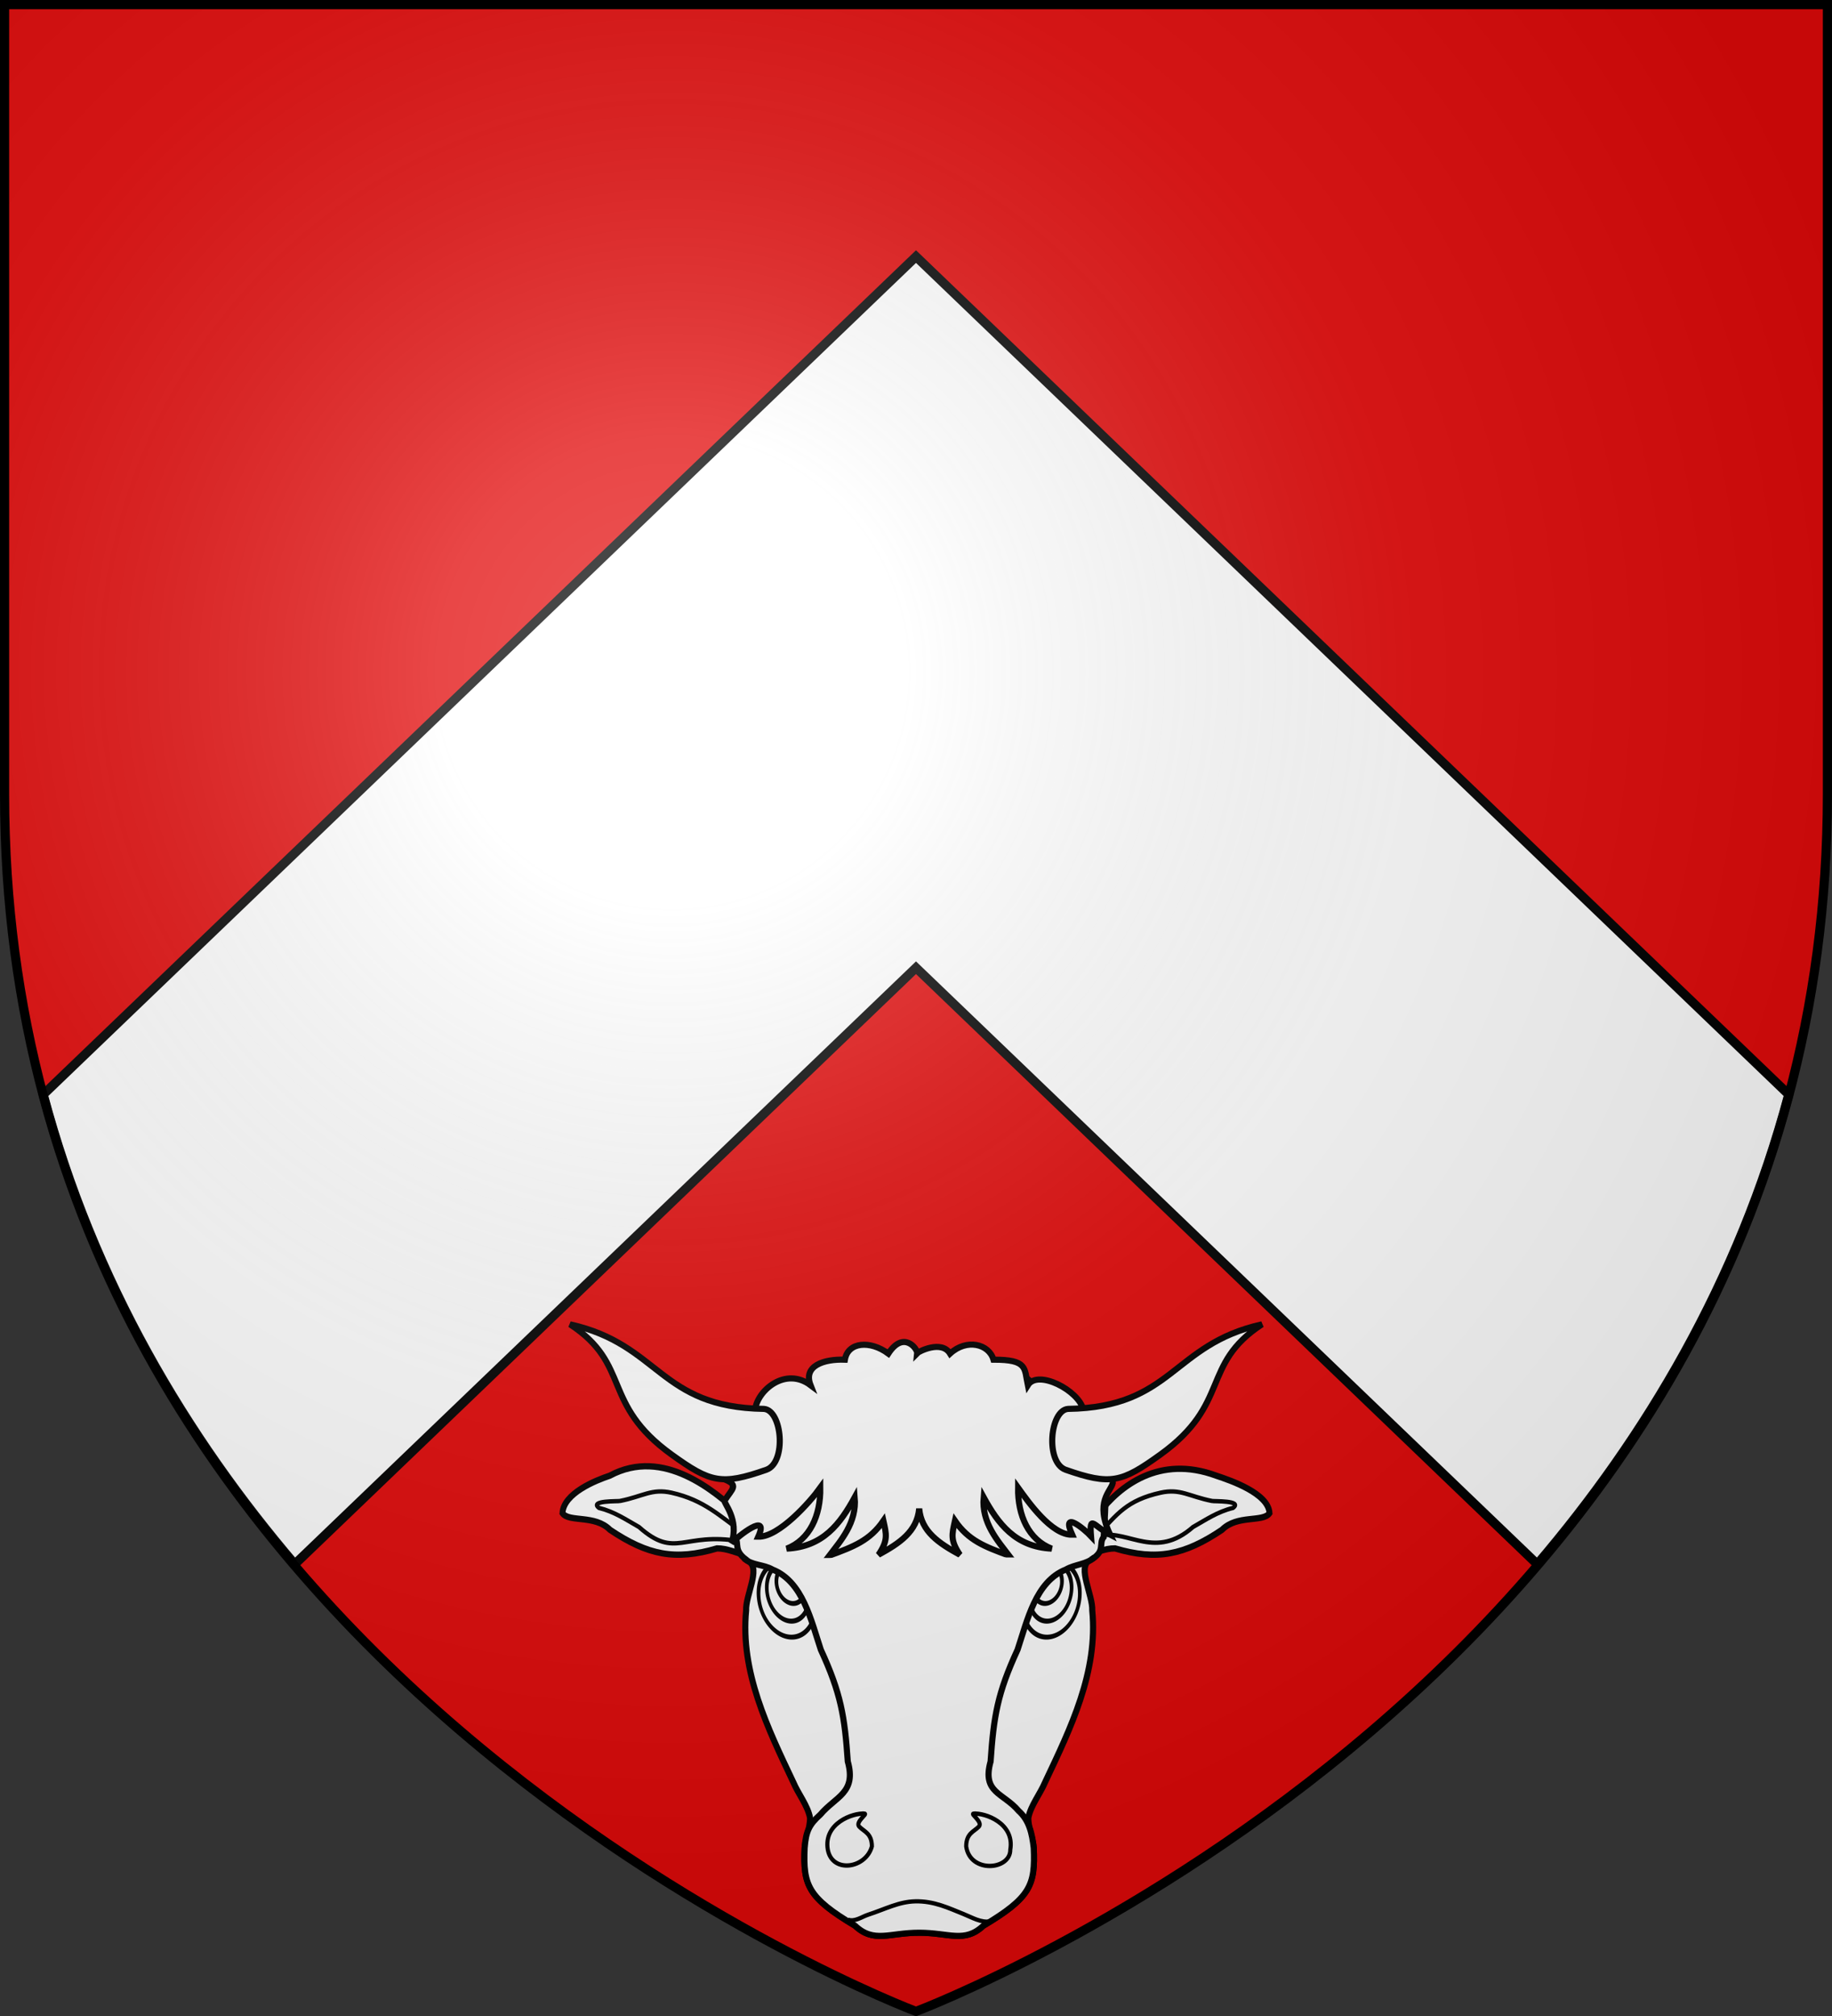 <svg xmlns="http://www.w3.org/2000/svg" xmlns:xlink="http://www.w3.org/1999/xlink" width="600" height="660" version="1.0"><rect width="100%" height="100%" fill="#333333" stroke="none"/><defs><g id="g"><use xlink:href="#f" width="810" height="540" transform="rotate(72)"/><use xlink:href="#f" width="810" height="540" transform="rotate(144)"/></g><g id="b"><path id="a" d="M0 0v1h.5L0 0z" transform="rotate(18 3.157 -.5)"/><use xlink:href="#a" width="810" height="540" transform="scale(-1 1)"/></g><g id="c"><use xlink:href="#b" width="810" height="540" transform="rotate(72)"/><use xlink:href="#b" width="810" height="540" transform="rotate(144)"/></g><g id="f"><path id="e" d="M0 0v1h.5L0 0z" transform="rotate(18 3.157 -.5)"/><use xlink:href="#e" width="810" height="540" transform="scale(-1 1)"/></g><g id="j"><path id="i" d="M0 0v1h.5L0 0z" transform="rotate(18 3.157 -.5)"/><use xlink:href="#i" width="810" height="540" transform="scale(-1 1)"/></g><g id="k"><use xlink:href="#j" width="810" height="540" transform="rotate(72)"/><use xlink:href="#j" width="810" height="540" transform="rotate(144)"/></g><g id="m"><path id="l" d="M0 0v1h.5L0 0z" transform="rotate(18 3.157 -.5)"/><use xlink:href="#l" width="810" height="540" transform="scale(-1 1)"/></g><g id="n"><use xlink:href="#m" width="810" height="540" transform="rotate(72)"/><use xlink:href="#m" width="810" height="540" transform="rotate(144)"/></g><path id="d" d="M2.922 27.672c0-5.951 2.317-9.843 5.579-11.012 1.448-.519 3.307-.273 5.018 1.447 2.119 2.129 2.736 7.993-3.483 9.121.658-.956.619-3.081-.714-3.787-.99-.524-2.113-.253-2.676.123-.824.552-1.729 2.106-1.679 4.108H2.922z"/><path id="o" d="M2.922 27.672c0-5.951 2.317-9.843 5.579-11.012 1.448-.519 3.307-.273 5.018 1.447 2.119 2.129 2.736 7.993-3.483 9.121.658-.956.619-3.081-.714-3.787-.99-.524-2.113-.253-2.676.123-.824.552-1.729 2.106-1.679 4.108H2.922z"/><path id="p" d="M-298.5-298.5h597V-40C298.5 246.31 0 358.5 0 358.5S-298.5 246.31-298.5-40v-258.5z"/><path id="h" d="m-267.374-6.853-4.849 23.83-4.848-23.83v-44.741h-25.213v14.546h-9.698v-14.546h-14.546v-9.697h14.546v-14.546h9.698v14.546h25.213v-25.213h-14.546v-9.698h14.546v-14.546h9.697v14.546h14.546v9.698h-14.546v25.213h25.213v-14.546h9.698v14.546h14.546v9.697h-14.546v14.546h-9.698v-14.546h-25.213v44.741z" style="fill:#fcef3c;fill-opacity:1;stroke:#000;stroke-width:3.807;stroke-miterlimit:4;stroke-dasharray:none;stroke-opacity:1;display:inline"/><radialGradient id="q" cx="-80" cy="-80" r="405" gradientUnits="userSpaceOnUse"><stop offset="0" style="stop-color:#fff;stop-opacity:.31"/><stop offset=".19" style="stop-color:#fff;stop-opacity:.25"/><stop offset=".6" style="stop-color:#6b6b6b;stop-opacity:.125"/><stop offset="1" style="stop-color:#000;stop-opacity:.125"/></radialGradient></defs><g transform="translate(300 300)"><use xlink:href="#p" width="600" height="660" style="fill:#e20909"/><path d="M0-216-285.844 58.343c16.374 61.41 47.021 112.35 82.375 153.75L0 16.813l203.469 195.28c35.354-41.4 66.001-92.34 82.375-153.75L0-216z" style="fill:#fff;fill-opacity:1;stroke:#000;stroke-width:3;stroke-linecap:butt;stroke-linejoin:miter;stroke-miterlimit:4;stroke-dasharray:none;stroke-opacity:1"/></g><g style="fill:#fff;fill-opacity:1"><g style="fill:#fff;stroke:#000;stroke-width:2.426;stroke-miterlimit:4;stroke-dasharray:none;stroke-opacity:1;fill-opacity:1"><g style="fill:#fff;stroke:#000;stroke-width:2.426;stroke-miterlimit:4;stroke-dasharray:none;stroke-opacity:1;fill-opacity:1"><path d="M-354.41 200.719c-5.894.303-11.97-.757-17.723.855-22.042 13.19-38.528 14.451-63.683 6.782-10.904-5.84-24.424 2.536-29.498-1.483-2.345-10.849 17.443-23.694 24.77-28.407 29.344-20.227 56.46-9.584 72.418 1.818 6.21.824 9.143.85 15.348 1.5" style="fill:#fff;fill-rule:evenodd;stroke:#000;stroke-width:3.498;stroke-linecap:butt;stroke-linejoin:miter;stroke-miterlimit:4;stroke-dasharray:none;stroke-opacity:1;fill-opacity:1" transform="matrix(-.535 .156 .147 .568 136.426 450.471)"/><path d="M-363.305 192.508c-15.085-9.197-22.918-14.848-42.958-13.641-11.937.743-15.58 6.366-28.11 12.471-.68.505-17.863 4.505-10.954 7.013 9.456-.377 16.994 2.054 25.596 3.977 26.035 11.72 36.712-8.156 53.628-9.937" style="fill:#fff;fill-rule:evenodd;stroke:#000;stroke-width:2.426;stroke-linecap:butt;stroke-linejoin:miter;stroke-miterlimit:4;stroke-dasharray:none;stroke-opacity:1;fill-opacity:1" transform="matrix(-.535 .156 .147 .568 136.426 450.471)"/></g><g style="fill:#fff;stroke:#000;stroke-width:2.426;stroke-miterlimit:4;stroke-dasharray:none;stroke-opacity:1;fill-opacity:1"><path d="M-354.41 200.719c-5.894.303-11.97-.757-17.723.855-22.042 13.19-38.528 14.451-63.683 6.782-10.904-5.84-24.424 2.536-29.498-1.483-2.345-10.849 14.054-22.765 21.38-27.478 26.482-24.017 62.42-7.786 79.197-.04 6.21.824 5.754 1.78 11.959 2.429" style="fill:#fff;fill-rule:evenodd;stroke:#000;stroke-width:3.498;stroke-linecap:butt;stroke-linejoin:miter;stroke-miterlimit:4;stroke-dasharray:none;stroke-opacity:1;fill-opacity:1" transform="matrix(.535 .156 -.147 .568 463.573 450.471)"/><path d="M-360.08 188.765c-15.048-4.633-26.143-11.105-46.183-9.898-11.937.743-15.58 6.366-28.11 12.471-.68.505-17.863 4.505-10.954 7.013 9.456-.377 16.994 2.054 25.596 3.977 25.77 11.75 25.692-4.448 59.587-8.14" style="fill:#fff;fill-rule:evenodd;stroke:#000;stroke-width:2.426;stroke-linecap:butt;stroke-linejoin:miter;stroke-miterlimit:4;stroke-dasharray:none;stroke-opacity:1;fill-opacity:1" transform="matrix(.535 .156 -.147 .568 463.573 450.471)"/></g></g><path d="M1.045 332.735c9.846 0 14.85 3.474 20.997-2.278 15.543-9.257 17.04-13.346 16.517-25.481-.12-2.786-1.785-6.294-1.776-9.827.789-4.095 3.832-7.738 5.536-11.776 8.287-17.516 17.366-36.052 15.405-56.145.208-4.936-4.92-14.211-.98-16.28 5.7-2.995 2.883-5.54 4.717-7.725.807-14.105 2.355-29.526-6.482-40.917-2.13-6.378-9.365-6.716-15.045-7.452-7.032-9.072-24.837-14.416-38.89-11.144-14.052-3.272-31.857 2.072-38.889 11.144-5.68.736-12.915 1.074-15.044 7.452-8.838 11.39-7.29 26.812-6.482 40.917 1.833 2.185-.983 4.405 4.716 8.05 3.75 2.396-1.187 11.02-.98 15.955-1.96 20.093 7.119 38.63 15.405 56.145 1.704 4.038 4.748 7.681 5.536 11.776.01 3.533-1.655 7.04-1.775 9.827-.523 12.135.973 16.224 16.516 25.48 6.147 5.753 11.152 2.279 20.998 2.279z" style="fill:#fff;fill-rule:evenodd;stroke:#000;stroke-width:2;stroke-linecap:butt;stroke-linejoin:miter;stroke-miterlimit:4;stroke-dasharray:none;stroke-opacity:1;fill-opacity:1" transform="translate(300 300)"/><path d="M.374 142.998c.482-.503 7.986-4.42 10.777.142 5.459-5 12.751-3.17 14.226 1.996 11.239-.039 10.099 2.79 11.243 8.356 3.295-5.273 16.717 1.719 18.163 7.996 4.176 4.023 9.48 16.991 9.67 24.004-.674 2.925-5.98 6.085-.866 16.942-5.414-2.75-6.852-6.929-6.268.488-2.1-2.222-9.939-8.89-6.174-.484-6.762.157-14.387-10.772-17.715-15.395-.13 9.154 3.475 17.044 11.005 19.956-11.91-.574-17.533-8.158-22.279-16.82-.736 8.374 4.69 14.328 8.321 19.1-8.063-2.967-13.267-4.949-17.715-11.403-.971 4.422-1.61 6.362 1.61 11.119-6.867-3.75-12.652-7.572-13.327-15.11-.676 7.538-6.46 11.36-13.328 15.11 3.221-4.757 2.582-6.697 1.61-11.119-4.448 6.454-9.652 8.436-17.715 11.404 3.632-4.773 9.058-10.727 8.321-19.1-4.745 8.661-10.369 16.245-22.278 16.82 7.53-2.913 11.135-10.803 11.005-19.957-3.329 4.623-13.553 16.202-20.316 16.045 3.765-8.406-6.674-.113-8.773 2.11 2.642-7.81-2.707-13.211-2.26-13.913 2.63-4.118 4.848-5.055-.324-7.093.189-7.013 6.143-18.681 10.32-22.704.812-6.459 10.058-14.073 18.162-7.996-2.493-6.355 4.355-8.608 11.243-8.356.972-5.804 8.259-6.421 14.226-1.996 5.008-7.7 9.578-1.53 9.436-.142z" style="fill:#fff;fill-rule:evenodd;stroke:#000;stroke-width:2;stroke-linecap:butt;stroke-linejoin:miter;stroke-miterlimit:4;stroke-dasharray:none;stroke-opacity:1;fill-opacity:1" transform="translate(300 300)"/><g style="fill:#fff;stroke:#000;stroke-width:2.426;stroke-miterlimit:4;stroke-dasharray:none;stroke-opacity:1;fill-opacity:1"><g style="fill:#fff;stroke:#000;stroke-width:2.426;stroke-miterlimit:4;stroke-dasharray:none;stroke-opacity:1;fill-opacity:1"><path d="M-311.565 219.16a20.803 20.803 0 0 1-20.803 20.803 20.803 20.803 0 0 1-20.803-20.803 20.803 20.803 0 0 1 20.803-20.804 20.803 20.803 0 0 1 20.803 20.804z" style="fill:#fff;stroke:#000;stroke-width:2.705;stroke-miterlimit:4;stroke-dasharray:none;stroke-opacity:1;fill-opacity:1" transform="matrix(.443 0 .073 .594 389.005 393.433)"/><path d="M-311.565 219.16a20.803 20.803 0 0 1-20.803 20.803 20.803 20.803 0 0 1-20.803-20.803 20.803 20.803 0 0 1 20.803-20.804 20.803 20.803 0 0 1 20.803 20.804z" style="fill:#fff;fill-opacity:1;stroke:#000;stroke-width:3.582;stroke-miterlimit:4;stroke-dasharray:none;stroke-opacity:1" transform="matrix(.329 0 .054 .456 355.582 421.31)"/><path d="M-311.565 219.16a20.803 20.803 0 0 1-20.803 20.803 20.803 20.803 0 0 1-20.803-20.803 20.803 20.803 0 0 1 20.803-20.804 20.803 20.803 0 0 1 20.803 20.804z" style="fill:#fff;stroke:#000;stroke-width:5.328;stroke-miterlimit:4;stroke-dasharray:none;stroke-opacity:1;fill-opacity:1" transform="matrix(.225 0 .037 .301 325.7 452.717)"/></g><g style="fill:#fff;stroke:#000;stroke-width:2.426;stroke-miterlimit:4;stroke-dasharray:none;stroke-opacity:1;fill-opacity:1"><path d="M-311.565 219.16a20.803 20.803 0 0 1-20.803 20.803 20.803 20.803 0 0 1-20.803-20.803 20.803 20.803 0 0 1 20.803-20.804 20.803 20.803 0 0 1 20.803 20.804z" style="fill:#fff;stroke:#000;stroke-width:2.705;stroke-miterlimit:4;stroke-dasharray:none;stroke-opacity:1;fill-opacity:1" transform="matrix(-.443 0 -.073 .594 213.084 393.433)"/><path d="M-311.565 219.16a20.803 20.803 0 0 1-20.803 20.803 20.803 20.803 0 0 1-20.803-20.803 20.803 20.803 0 0 1 20.803-20.804 20.803 20.803 0 0 1 20.803 20.804z" style="fill:#fff;fill-opacity:1;stroke:#000;stroke-width:3.582;stroke-miterlimit:4;stroke-dasharray:none;stroke-opacity:1" transform="matrix(-.329 0 -.054 .456 246.508 421.31)"/><path d="M-311.565 219.16a20.803 20.803 0 0 1-20.803 20.803 20.803 20.803 0 0 1-20.803-20.803 20.803 20.803 0 0 1 20.803-20.804 20.803 20.803 0 0 1 20.803 20.804z" style="fill:#fff;stroke:#000;stroke-width:5.328;stroke-miterlimit:4;stroke-dasharray:none;stroke-opacity:1;fill-opacity:1" transform="matrix(-.225 0 -.037 .301 276.389 452.717)"/></g></g><path d="M58.466 209.81c-2.612 2.406-6.443 2.288-9.394 4.031-9.913 3.905-12.633 16.72-15.804 26.228-6.589 14.303-7.824 21.846-8.835 36.593-2.89 10.355 4.18 10.243 9.172 16.179 3.489 3.115 4.425 7.454 4.954 12.135.523 12.135-.974 16.224-16.517 25.48-6.147 5.753-11.151 2.279-20.997 2.279s-14.85 3.474-20.998-2.278c-15.543-9.257-17.04-13.346-16.516-25.481.42-5.488 1.472-7.61 5.144-10.926 4.991-5.936 11.871-7.033 8.981-17.388-1.01-14.747-2.246-22.29-8.834-36.593-3.171-9.508-5.892-22.323-15.804-26.228-2.952-1.743-6.782-1.3-9.395-3.706" style="fill:#fff;fill-rule:evenodd;stroke:#000;stroke-width:2;stroke-linecap:butt;stroke-linejoin:miter;stroke-miterlimit:4;stroke-dasharray:none;stroke-opacity:1;fill-opacity:1" transform="translate(300 300)"/><path d="M-22.307 328.445c2.215.853 4.569-.933 6.588-1.592 5.596-1.824 10.08-4.274 15.492-4.393 6.157-.136 10.946 2.223 15.81 4.165 2.818 1.125 5.663 2.917 8.814 2.39" style="fill:#fff;fill-rule:evenodd;stroke:#000;stroke-width:1.387;stroke-linecap:butt;stroke-linejoin:miter;stroke-miterlimit:4;stroke-dasharray:none;stroke-opacity:1;fill-opacity:1" transform="translate(300 300)"/><g style="fill:#fff;stroke:#000;stroke-width:2.426;stroke-miterlimit:4;stroke-dasharray:none;stroke-opacity:1;fill-opacity:1"><path d="M-293.338 344.777c-6.849-.504-24.368 5.27-21.728 19.984 2.601 13.434 22.573 10.52 26.025-1.81-.043-7.249-4.513-8.108-7.465-10.965-2.542-2.46 4.94-7.079 3.168-7.21zm64.236 0c6.85-.504 24.368 5.27 21.728 19.984.157 11.483-23.82 13.345-26.025-1.81.044-7.249 4.513-8.108 7.465-10.965 2.542-2.46-4.94-7.079-3.168-7.21z" style="fill:#fff;fill-rule:evenodd;stroke:#000;stroke-width:2.426;stroke-linecap:butt;stroke-linejoin:miter;stroke-miterlimit:4;stroke-dasharray:none;stroke-opacity:1;fill-opacity:1" transform="matrix(.555 0 0 .589 445.972 390.685)"/></g><path d="M48.954 181.152c14.768 5.174 18.37 4.2 31.054-4.933 23.22-16.722 13.141-29.487 33.3-42.656-29.566 6.606-29.106 27.169-63.518 27.684-5.956.452-7.453 17.448-.836 19.905zm-97.91 0c-14.768 5.174-18.37 4.2-31.054-4.933-23.22-16.722-13.14-29.487-33.3-42.656 29.566 6.606 29.106 27.169 63.519 27.684 5.956.452 7.452 17.448.836 19.905z" style="fill:#fff;fill-rule:evenodd;stroke:#000;stroke-width:2;stroke-linecap:butt;stroke-linejoin:miter;stroke-miterlimit:4;stroke-dasharray:none;stroke-opacity:1;fill-opacity:1" transform="translate(300 300)"/></g><use xlink:href="#p" width="600" height="660" style="fill:url(#q)" transform="translate(300 300)"/><use xlink:href="#p" width="600" height="660" style="fill:none;stroke:#000;stroke-width:3" transform="translate(300 300)"/></svg>